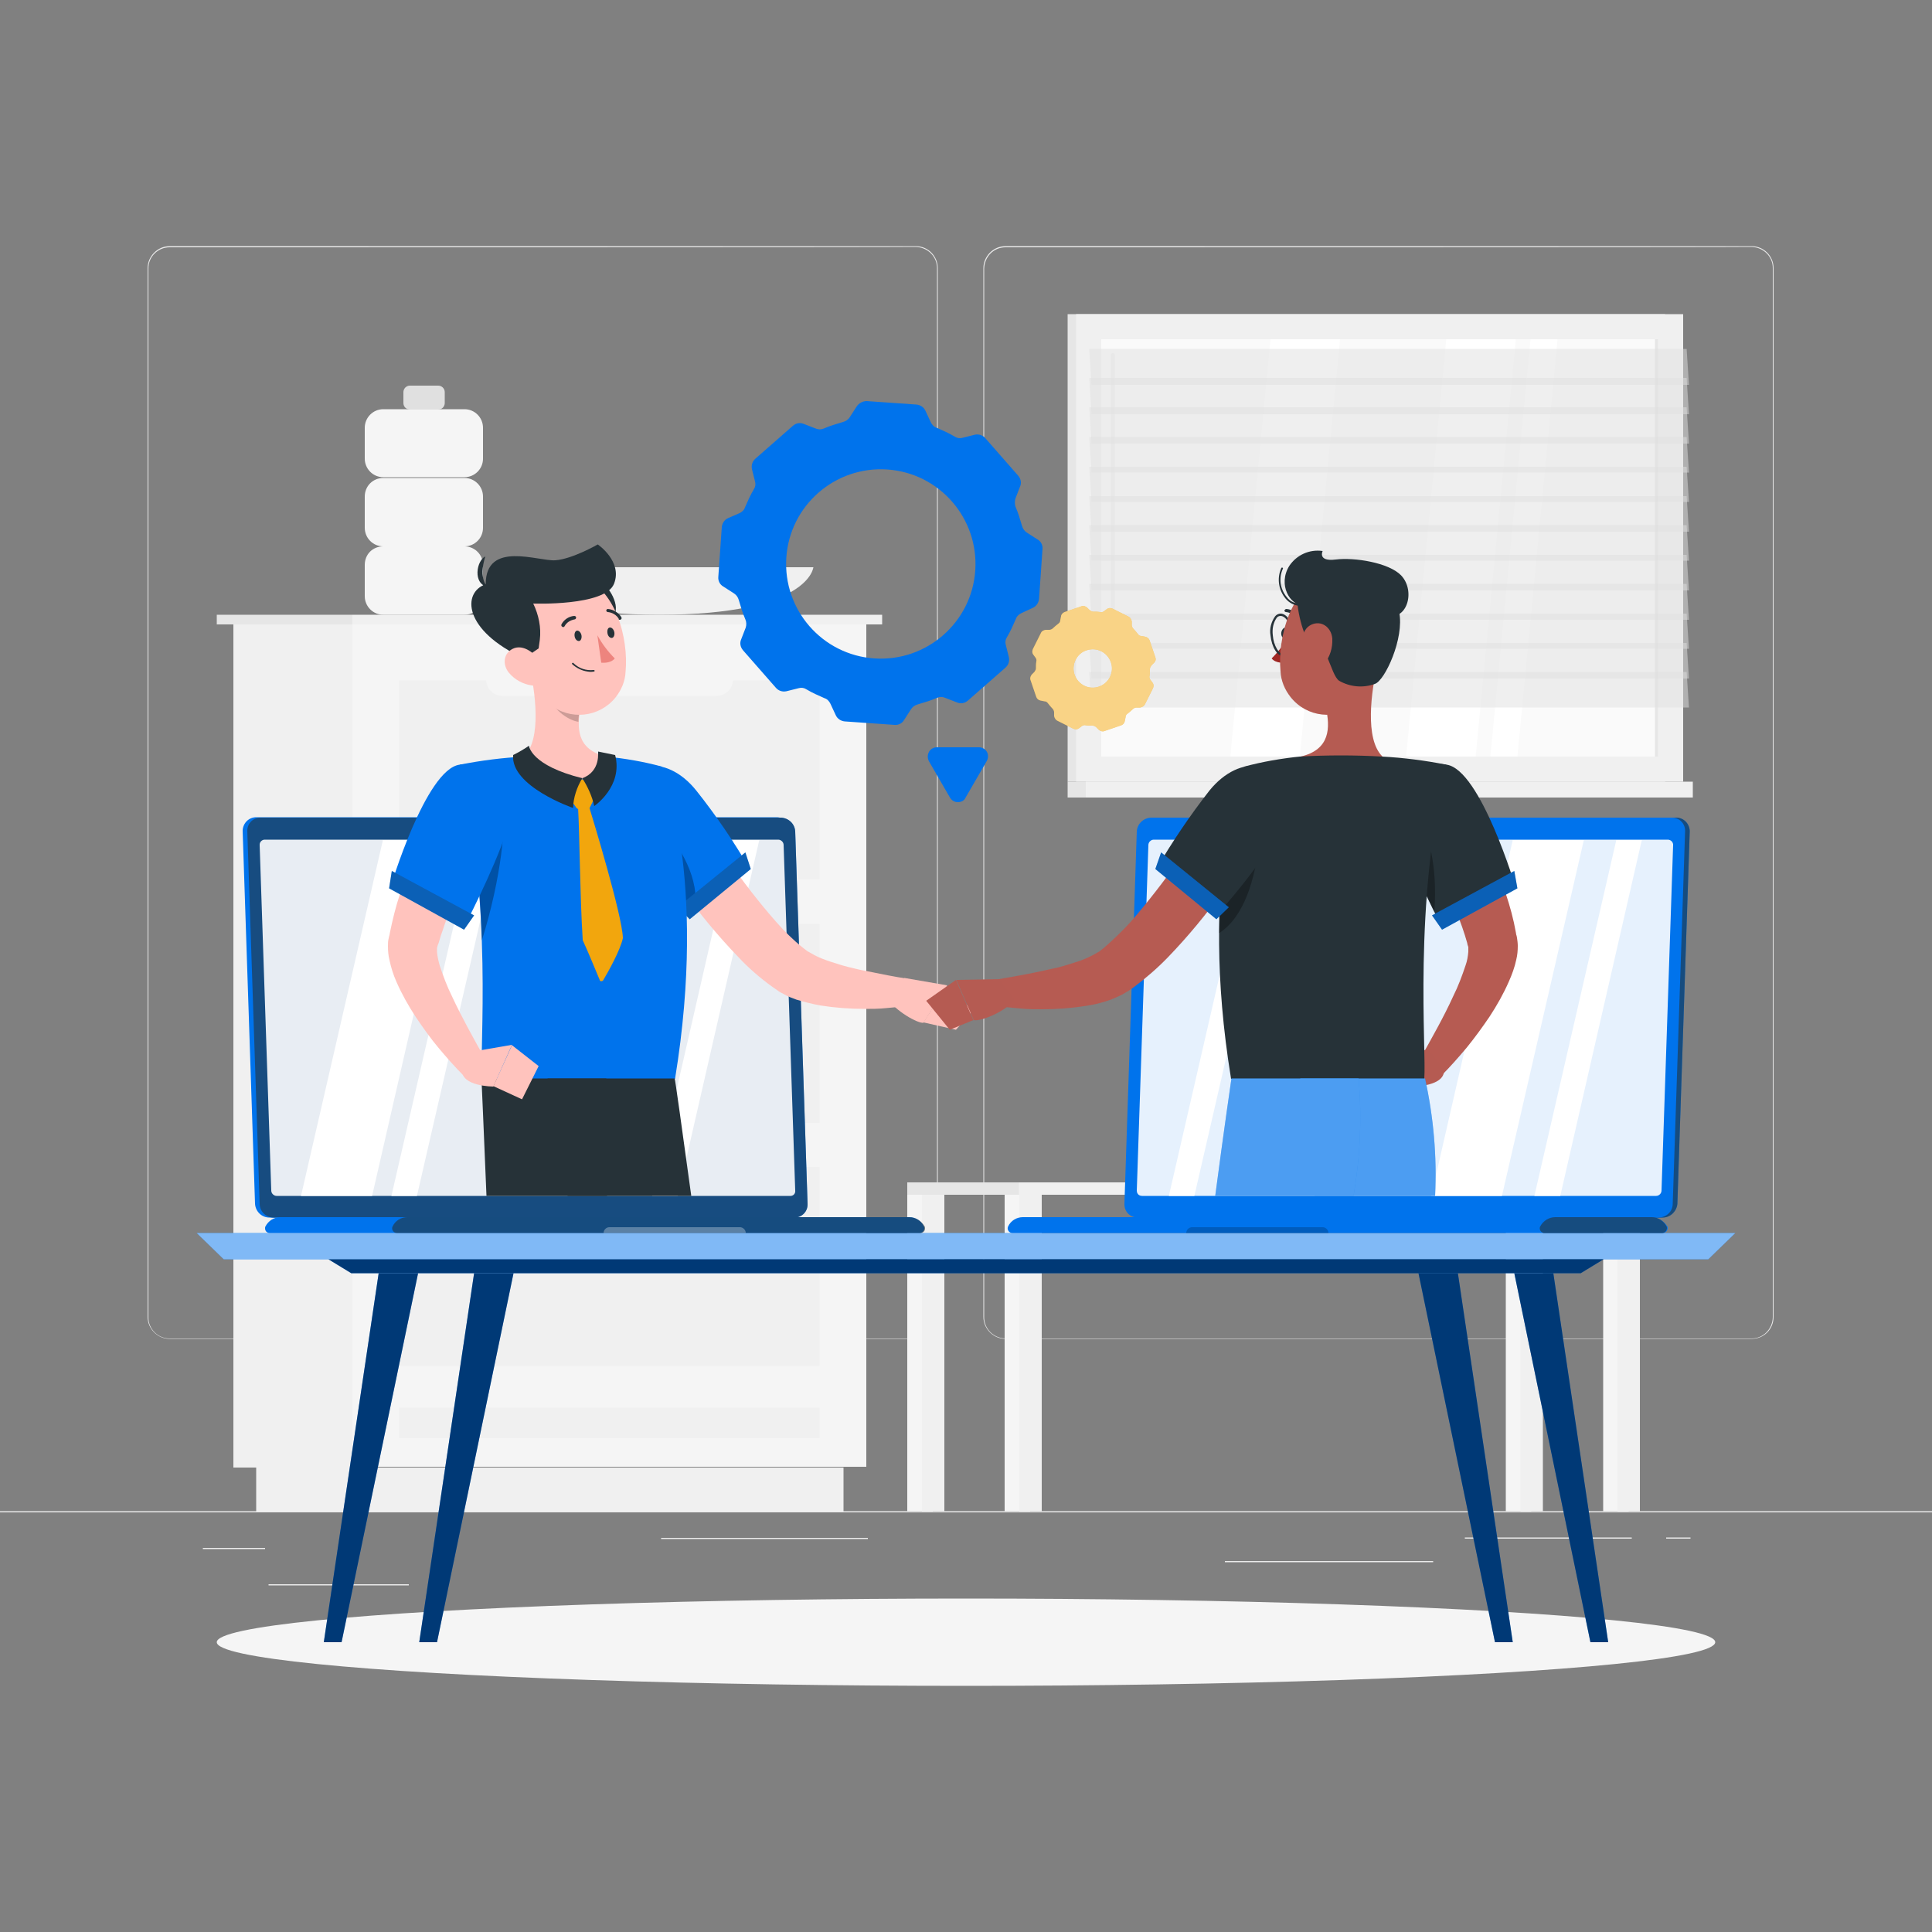 <?xml version="1.0" encoding="utf-8"?>
<!-- Generator: Adobe Illustrator 24.2.1, SVG Export Plug-In . SVG Version: 6.00 Build 0)  -->
<svg version="1.1" id="Layer_1" xmlns="http://www.w3.org/2000/svg" xmlns:xlink="http://www.w3.org/1999/xlink" x="0px" y="0px"
	 viewBox="0 0 500 500" style="enable-background:new 0 0 500 500;" xml:space="preserve">
<rect x="0" y="0" width="500" height="500" fill="#808080" stroke="none"/>
<style type="text/css">
	.st0{fill:#EBEBEB;}
	.st1{fill:#F5F5F5;}
	.st2{fill:#F0F0F0;}
	.st3{fill:#E6E6E6;}
	.st4{fill:#E0E0E0;}
	.st5{fill:#FAFAFA;}
	.st6{fill:#FFFFFF;}
	.st7{opacity:0.5;fill:#E0E0E0;enable-background:new    ;}
	.st8{fill:#0073EC;}
	.st9{opacity:0.5;fill:#FFFFFF;enable-background:new    ;}
	.st10{opacity:0.5;enable-background:new    ;}
	.st11{fill:#F2A60D;}
	.st12{opacity:0.6;}
	.st13{fill:#263238;}
	.st14{opacity:0.6;fill:#263238;enable-background:new    ;}
	.st15{opacity:0.3;fill:#FFFFFF;enable-background:new    ;}
	.st16{opacity:0.9;fill:#FFFFFF;enable-background:new    ;}
	.st17{opacity:0.4;fill:#FFFFFF;enable-background:new    ;}
	.st18{fill:#FFC3BD;}
	.st19{opacity:0.3;enable-background:new    ;}
	.st20{opacity:0.3;fill:#263238;enable-background:new    ;}
	.st21{opacity:0.2;enable-background:new    ;}
	.st22{fill:#ED847E;}
	.st23{opacity:0.4;enable-background:new    ;}
	.st24{fill:#B55B52;}
	.st25{fill:#B65B52;}
	.st26{fill:#A02724;}
</style>
<rect y="391.1" class="st0" width="500" height="0.3"/>
<rect x="52.5" y="400.6" class="st0" width="16.1" height="0.3"/>
<rect x="171.1" y="398" class="st0" width="53.5" height="0.3"/>
<rect x="69.5" y="410" class="st0" width="36.3" height="0.3"/>
<rect x="379.1" y="397.9" class="st0" width="43.2" height="0.3"/>
<rect x="431.2" y="397.9" class="st0" width="6.3" height="0.3"/>
<rect x="317" y="404" class="st0" width="53.9" height="0.3"/>
<path class="st0" d="M237,346.5H43.9c-3.1,0-5.7-2.6-5.7-5.7V69.4c0-3.1,2.6-5.7,5.7-5.7H237c3.2,0,5.7,2.6,5.7,5.7l0,0l0,0v271.4
	C242.7,344,240.2,346.5,237,346.5z M43.9,64c-3,0-5.5,2.4-5.5,5.5v271.4c0,3,2.4,5.5,5.5,5.5H237c3,0,5.4-2.4,5.5-5.5V69.4
	c0-3-2.4-5.4-5.5-5.5C237,64,43.9,64,43.9,64z"/>
<path class="st0" d="M453.3,346.5H260.2c-3.1,0-5.7-2.6-5.7-5.7V69.4c0-3.1,2.6-5.7,5.7-5.7h193.1c3.1,0,5.7,2.5,5.7,5.7v271.4
	C459,344,456.5,346.5,453.3,346.5L453.3,346.5z M260.2,64c-3,0-5.4,2.4-5.5,5.5v271.4c0,3,2.4,5.4,5.5,5.5h193.1
	c3,0,5.4-2.4,5.5-5.5V69.4c0-3-2.4-5.4-5.5-5.5C453.3,64,260.2,64,260.2,64z"/>
<rect x="389.7" y="307.5" class="st1" width="6.6" height="83.6"/>
<rect x="393.5" y="307.5" class="st2" width="5.8" height="83.6"/>
<rect x="234.8" y="307.5" class="st1" width="6.6" height="83.6"/>
<rect x="238.6" y="307.5" class="st2" width="5.8" height="83.6"/>
<rect x="414.9" y="307.5" class="st1" width="6.6" height="83.6"/>
<rect x="418.6" y="307.5" class="st2" width="5.8" height="83.6"/>
<rect x="260" y="307.5" class="st1" width="6.6" height="83.6"/>
<rect x="234.8" y="306" class="st2" width="189.6" height="3.2"/>
<rect x="234.8" y="306" class="st3" width="28.9" height="3.2"/>
<rect x="263.8" y="307.5" class="st2" width="5.8" height="83.6"/>
<rect x="311.7" y="245.1" class="st0" width="17.9" height="60.9"/>
<polygon class="st4" points="378.3,306 318.7,306 309.8,234.8 369.3,234.8 "/>
<polygon class="st2" points="381.8,306 320.3,306 311.3,234.8 372.8,234.8 "/>
<polygon class="st5" points="347.3,306 335.3,306 338.7,234.8 350.6,234.8 "/>
<polygon class="st5" points="360.9,306 349.2,306 352.6,234.8 364.3,234.8 "/>
<rect x="276.3" y="81.3" class="st3" width="154.6" height="121"/>
<rect x="278.5" y="81.3" class="st2" width="157.1" height="121"/>
<rect x="276.3" y="202.3" class="st3" width="154.6" height="4.1"/>
<rect x="281" y="202.3" class="st2" width="157.1" height="4.1"/>
<rect x="285" y="87.8" class="st5" width="144.1" height="108"/>
<polygon class="st6" points="363.9,195.8 374.3,87.8 392.3,87.8 381.9,195.8 "/>
<polygon class="st6" points="318.4,195.8 328.8,87.8 346.8,87.8 336.4,195.8 "/>
<path class="st2" d="M288,159.1c-0.3,0-0.5-0.2-0.5-0.5V91.9c0-0.3,0.2-0.5,0.5-0.5s0.5,0.2,0.5,0.5v66.7
	C288.5,158.9,288.3,159.1,288,159.1L288,159.1z"/>
<polygon class="st6" points="385.7,195.8 396.1,87.8 403.1,87.8 392.7,195.8 "/>
<rect x="428.3" y="87.8" class="st3" width="0.8" height="108"/>
<polygon class="st7" points="437.1,99.6 282.5,99.6 281.9,90.3 436.5,90.3 "/>
<polygon class="st7" points="437.1,114.8 282.5,114.8 281.9,105.4 436.5,105.4 "/>
<polygon class="st7" points="437.1,129.9 282.5,129.9 281.9,120.8 436.5,120.8 "/>
<polygon class="st7" points="437.1,145.1 282.5,145.1 281.9,135.9 436.5,135.9 "/>
<polygon class="st7" points="437.1,160.4 282.5,160.4 281.9,151.1 436.5,151.1 "/>
<polygon class="st7" points="437.1,175.6 282.5,175.6 281.9,166.4 436.5,166.4 "/>
<polygon class="st7" points="437.1,107.2 282.5,107.2 281.9,97.8 436.5,97.8 "/>
<polygon class="st7" points="437.1,122.3 282.5,122.3 281.9,113.1 436.5,113.1 "/>
<polygon class="st7" points="437.1,137.6 282.5,137.6 281.9,128.4 436.5,128.4 "/>
<polygon class="st7" points="437.1,152.8 282.5,152.8 281.9,143.6 436.5,143.6 "/>
<polygon class="st7" points="437.1,167.9 282.5,167.9 281.9,158.8 436.5,158.8 "/>
<polygon class="st7" points="437.1,183.1 282.5,183.1 281.9,173.9 436.5,173.9 "/>
<path class="st1" d="M99.2,123.7h21c2.7,0,4.8,2.2,4.8,4.8v8.1c0,2.7-2.2,4.8-4.8,4.8h-21c-2.7,0-4.8-2.2-4.8-4.8v-8.1
	C94.4,125.8,96.5,123.7,99.2,123.7z"/>
<path class="st1" d="M99.2,105.9h21c2.7,0,4.8,2.2,4.8,4.8v8c0,2.7-2.2,4.8-4.8,4.8h-21c-2.7,0-4.8-2.2-4.8-4.8v-8
	C94.4,108.1,96.5,105.9,99.2,105.9z"/>
<path class="st4" d="M106.1,99.8h7.3c0.9,0,1.7,0.7,1.7,1.7v2.8c0,0.9-0.7,1.7-1.7,1.7h-7.3c-0.9,0-1.7-0.7-1.7-1.7v-2.8
	C104.4,100.6,105.1,99.8,106.1,99.8z"/>
<path class="st1" d="M99.2,141.4h21c2.7,0,4.8,2.2,4.8,4.8v8.1c0,2.7-2.2,4.8-4.8,4.8h-21c-2.7,0-4.8-2.2-4.8-4.8v-8.1
	C94.4,143.4,96.5,141.4,99.2,141.4z"/>
<path class="st2" d="M210.5,146.8c0,0-1,12.3-39.9,12.3s-39.9-12.3-39.9-12.3H210.5z"/>
<rect x="60.4" y="161.6" class="st2" width="30.8" height="218.2"/>
<rect x="66.3" y="379.8" class="st2" width="152" height="11.4"/>
<rect x="91.2" y="161.4" class="st1" width="133" height="218.2"/>
<rect x="103.3" y="239.1" class="st2" width="108.8" height="51.5"/>
<rect x="103.3" y="302" class="st2" width="108.8" height="51.5"/>
<rect x="103.3" y="364.3" class="st2" width="108.8" height="7.9"/>
<path class="st1" d="M185.4,243.1h-55.3c-2.4,0-4.3-1.9-4.3-4.3l0,0c0-2.4,1.9-4.3,4.3-4.3h55.3c2.4,0,4.3,1.9,4.3,4.3l0,0
	C189.7,241.1,187.8,243.1,185.4,243.1z"/>
<rect x="103.3" y="176.1" class="st2" width="108.8" height="51.5"/>
<path class="st1" d="M185.4,180.1h-55.3c-2.4,0-4.3-1.9-4.3-4.3l0,0c0-2.4,1.9-4.3,4.3-4.3h55.3c2.4,0,4.3,1.9,4.3,4.3l0,0
	C189.7,178.3,187.8,180.1,185.4,180.1z"/>
<path class="st1" d="M185.4,306.1h-55.3c-2.4,0-4.3-1.9-4.3-4.3l0,0c0-2.4,1.9-4.3,4.3-4.3h55.3c2.4,0,4.3,1.9,4.3,4.3l0,0
	C189.7,304.1,187.8,306,185.4,306.1z"/>
<rect x="91.2" y="159.1" class="st2" width="137.1" height="2.5"/>
<rect x="56.1" y="159.1" class="st3" width="35.1" height="2.5"/>
<ellipse id="freepik--path--inject-66" class="st1" cx="250" cy="425" rx="193.9" ry="11.3"/>
<polygon class="st8" points="442.1,325.9 57.9,325.9 50.9,319.1 449.1,319.1 "/>
<polygon class="st9" points="442.1,325.9 57.9,325.9 50.9,319.1 449.1,319.1 "/>
<polygon class="st8" points="409.1,329.5 90.9,329.5 85,325.9 415,325.9 "/>
<polygon class="st10" points="409.1,329.5 90.9,329.5 85,325.9 415,325.9 "/>
<polygon class="st8" points="88.4,425 83.8,425 98,329.5 108.2,329.5 "/>
<polygon class="st10" points="88.4,425 83.8,425 98,329.5 108.2,329.5 "/>
<polygon class="st8" points="113.1,425 108.5,425 122.7,329.5 132.9,329.5 "/>
<polygon class="st10" points="113.1,425 108.5,425 122.7,329.5 132.9,329.5 "/>
<polygon class="st8" points="411.6,425 416.2,425 402,329.5 391.9,329.5 "/>
<polygon class="st10" points="411.6,425 416.2,425 402,329.5 391.9,329.5 "/>
<polygon class="st8" points="386.9,425 391.5,425 377.3,329.5 367.1,329.5 "/>
<polygon class="st10" points="386.9,425 391.5,425 377.3,329.5 367.1,329.5 "/>
<path class="st8" d="M224.3,103.8l12.9,0.9c1,0.1,1.9,0.7,2.3,1.6l1.4,3c0.3,0.6,0.8,1.2,1.5,1.4c1.6,0.7,3.2,1.4,4.7,2.3
	c0.6,0.4,1.3,0.5,2,0.3l3.2-0.8c1-0.2,2,0.1,2.7,0.9l8.5,9.7c0.7,0.8,0.9,1.9,0.5,2.8l-1.2,3.1c-0.2,0.7-0.2,1.4,0,2.1
	c0.7,1.6,1.2,3.3,1.7,5c0.2,0.7,0.6,1.3,1.2,1.7l2.8,1.8c0.9,0.5,1.4,1.5,1.3,2.5l-0.9,12.9c-0.1,1-0.7,1.9-1.6,2.3l-3,1.4
	c-0.6,0.3-1.2,0.8-1.4,1.5c-0.7,1.6-1.4,3.2-2.3,4.7c-0.4,0.6-0.5,1.3-0.3,2l0.8,3.2c0.2,1-0.1,2-0.9,2.7l-9.7,8.5
	c-0.8,0.7-1.8,0.9-2.8,0.5l-3.1-1.2c-0.7-0.3-1.4-0.3-2.1,0c-1.6,0.7-3.3,1.2-5,1.7c-0.7,0.2-1.3,0.6-1.7,1.2l-1.8,2.8
	c-0.5,0.9-1.5,1.4-2.5,1.3l-12.9-0.9c-1-0.1-1.9-0.7-2.3-1.6l-1.4-3c-0.3-0.6-0.8-1.2-1.5-1.4c-1.6-0.7-3.2-1.4-4.7-2.3
	c-0.6-0.4-1.3-0.5-2-0.3l-3.2,0.8c-1,0.2-2-0.1-2.7-0.9l-8.5-9.7c-0.7-0.8-0.9-1.9-0.5-2.8l1.2-3.1c0.2-0.7,0.2-1.4-0.1-2.1
	c-0.7-1.6-1.2-3.3-1.7-5c-0.2-0.7-0.6-1.3-1.2-1.7l-2.8-1.8c-0.9-0.5-1.4-1.5-1.3-2.5l0.9-12.9c0.1-1,0.7-1.9,1.6-2.3l3-1.3
	c0.6-0.3,1.2-0.8,1.4-1.5c0.7-1.6,1.4-3.2,2.3-4.7c0.4-0.6,0.5-1.3,0.3-2l-0.8-3.2c-0.2-1,0.1-2,0.9-2.7l9.7-8.5
	c0.8-0.7,1.8-0.9,2.8-0.5l3.1,1.2c0.7,0.3,1.4,0.3,2.1,0c1.6-0.7,3.3-1.2,5-1.7c0.7-0.2,1.3-0.6,1.7-1.2l1.8-2.8
	C222.3,104.3,223.3,103.8,224.3,103.8z M203.5,144.3c-0.9,13.5,9.3,25.2,22.8,26.1c13.5,0.9,25.2-9.3,26.1-22.8
	c0.9-13.5-9.3-25.2-22.8-26.1l0,0l0,0C216.1,120.6,204.4,130.8,203.5,144.3z"/>
<path class="st11" d="M275.5,158.4l4.4-1.5c0.5-0.2,1,0,1.4,0.3l0.7,0.7c0.3,0.2,0.6,0.4,0.9,0.4c0.6,0,1.2,0,1.8,0.1
	c0.4,0.1,0.7,0,1-0.2l0.8-0.6c0.4-0.3,0.9-0.3,1.4-0.1l4.2,2.1c0.4,0.2,0.7,0.7,0.8,1.2v1c0,0.3,0.2,0.7,0.4,0.9
	c0.4,0.4,0.8,0.9,1.2,1.4c0.2,0.3,0.5,0.5,0.9,0.5l1,0.2c0.5,0.1,0.9,0.4,1.1,0.9l1.5,4.4c0.2,0.5,0.1,1-0.3,1.4l-0.7,0.7
	c-0.2,0.3-0.4,0.6-0.4,0.9c0,0.6,0,1.2-0.1,1.8c-0.1,0.4,0,0.7,0.2,1l0.6,0.8c0.3,0.4,0.3,0.9,0.1,1.4l-2.1,4.2
	c-0.2,0.4-0.7,0.7-1.2,0.8h-1c-0.3,0-0.7,0.2-0.9,0.4c-0.4,0.4-0.9,0.8-1.4,1.2c-0.3,0.2-0.5,0.5-0.5,0.9l-0.2,1
	c-0.1,0.5-0.4,0.9-0.9,1.1l-4.4,1.5c-0.5,0.2-1,0-1.4-0.3l-0.7-0.7c-0.2-0.2-0.6-0.4-0.9-0.4c-0.6,0-1.2,0-1.8-0.1
	c-0.4-0.1-0.7,0-1,0.2l-0.8,0.6c-0.4,0.3-0.9,0.3-1.4,0.1l-4.2-2.1c-0.4-0.2-0.7-0.7-0.8-1.2v-1c0-0.3-0.2-0.7-0.4-0.9
	c-0.4-0.4-0.8-0.9-1.2-1.4c-0.2-0.3-0.5-0.5-0.9-0.5l-1-0.2c-0.5-0.1-0.9-0.4-1.1-0.9l-1.5-4.4c-0.2-0.5,0-1,0.3-1.4l0.7-0.7
	c0.2-0.3,0.4-0.6,0.4-0.9c0-0.6,0-1.2,0.1-1.8c0.1-0.4,0-0.7-0.2-1l-0.6-0.8c-0.3-0.4-0.3-0.9-0.1-1.4l2.1-4.2
	c0.2-0.5,0.7-0.7,1.2-0.8h1c0.3,0,0.7-0.2,0.9-0.4c0.4-0.4,0.9-0.8,1.4-1.2c0.3-0.2,0.5-0.5,0.5-0.9l0.2-1
	C274.6,159.1,275,158.6,275.5,158.4z M278.1,174.6c0.9,2.6,3.7,4,6.3,3.1c2.6-0.9,4-3.7,3.1-6.3s-3.7-4-6.3-3.1
	C278.6,169.1,277.2,172.1,278.1,174.6L278.1,174.6z"/>
<path class="st9" d="M275.5,158.4l4.4-1.5c0.5-0.2,1,0,1.4,0.3l0.7,0.7c0.3,0.2,0.6,0.4,0.9,0.4c0.6,0,1.2,0,1.8,0.1
	c0.4,0.1,0.7,0,1-0.2l0.8-0.6c0.4-0.3,0.9-0.3,1.4-0.1l4.2,2.1c0.4,0.2,0.7,0.7,0.8,1.2v1c0,0.3,0.2,0.7,0.4,0.9
	c0.4,0.4,0.8,0.9,1.2,1.4c0.2,0.3,0.5,0.5,0.9,0.5l1,0.2c0.5,0.1,0.9,0.4,1.1,0.9l1.5,4.4c0.2,0.5,0.1,1-0.3,1.4l-0.7,0.7
	c-0.2,0.3-0.4,0.6-0.4,0.9c0,0.6,0,1.2-0.1,1.8c-0.1,0.4,0,0.7,0.2,1l0.6,0.8c0.3,0.4,0.3,0.9,0.1,1.4l-2.1,4.2
	c-0.2,0.4-0.7,0.7-1.2,0.8h-1c-0.3,0-0.7,0.2-0.9,0.4c-0.4,0.4-0.9,0.8-1.4,1.2c-0.3,0.2-0.5,0.5-0.5,0.9l-0.2,1
	c-0.1,0.5-0.4,0.9-0.9,1.1l-4.4,1.5c-0.5,0.2-1,0-1.4-0.3l-0.7-0.7c-0.2-0.2-0.6-0.4-0.9-0.4c-0.6,0-1.2,0-1.8-0.1
	c-0.4-0.1-0.7,0-1,0.2l-0.8,0.6c-0.4,0.3-0.9,0.3-1.4,0.1l-4.2-2.1c-0.4-0.2-0.7-0.7-0.8-1.2v-1c0-0.3-0.2-0.7-0.4-0.9
	c-0.4-0.4-0.8-0.9-1.2-1.4c-0.2-0.3-0.5-0.5-0.9-0.5l-1-0.2c-0.5-0.1-0.9-0.4-1.1-0.9l-1.5-4.4c-0.2-0.5,0-1,0.3-1.4l0.7-0.7
	c0.2-0.3,0.4-0.6,0.4-0.9c0-0.6,0-1.2,0.1-1.8c0.1-0.4,0-0.7-0.2-1l-0.6-0.8c-0.3-0.4-0.3-0.9-0.1-1.4l2.1-4.2
	c0.2-0.5,0.7-0.7,1.2-0.8h1c0.3,0,0.7-0.2,0.9-0.4c0.4-0.4,0.9-0.8,1.4-1.2c0.3-0.2,0.5-0.5,0.5-0.9l0.2-1
	C274.6,159.1,275,158.6,275.5,158.4z M278.1,174.6c0.9,2.6,3.7,4,6.3,3.1c2.6-0.9,4-3.7,3.1-6.3s-3.7-4-6.3-3.1
	C278.6,169.1,277.2,172.1,278.1,174.6L278.1,174.6z"/>
<path class="st8" d="M249.9,206.4l5.5-9.5c0.6-1.1,0.3-2.6-0.9-3.2c-0.3-0.2-0.7-0.3-1.1-0.3h-11c-1.3,0-2.3,1.1-2.3,2.4l0,0
	c0,0.4,0.1,0.8,0.3,1.2l5.5,9.5c0.7,1.1,2.1,1.4,3.2,0.8C249.4,207.1,249.7,206.9,249.9,206.4z"/>
<path class="st8" d="M69.7,315.1h134.8c1.9,0,3.5-1.5,3.5-3.4c0,0,0,0,0-0.1v-0.1l-3.2-96.4c-0.1-2-1.7-3.5-3.7-3.6H66.3
	c-1.9,0-3.4,1.5-3.5,3.4l0,0v0.2l3.2,96.4C66.1,313.5,67.7,315.1,69.7,315.1z"/>
<path class="st8" d="M70.8,315.1h134.8c1.9,0,3.4-1.5,3.4-3.4l0,0v-0.1l-3.2-96.4c-0.1-2-1.7-3.5-3.7-3.6H67.4
	c-1.9,0-3.4,1.5-3.4,3.4l0,0v0.1l3.2,96.4C67.2,313.5,68.8,315.1,70.8,315.1z"/>
<g class="st12">
	<path class="st13" d="M70.8,315.1h134.8c1.9,0,3.4-1.5,3.4-3.4l0,0v-0.1l-3.2-96.4c-0.1-2-1.7-3.5-3.7-3.6H67.4
		c-1.9,0-3.4,1.5-3.4,3.4l0,0v0.1l3.2,96.4C67.2,313.5,68.8,315.1,70.8,315.1z"/>
</g>
<path class="st8" d="M72.5,315h162.8c1.6,0,3.1,0.9,3.8,2.4c0.3,0.6,0,1.3-0.6,1.6c-0.2,0.1-0.4,0.1-0.5,0.1H69.8
	c-0.7,0-1.2-0.5-1.2-1.2l0,0c0-0.2,0-0.4,0.1-0.5C69.4,316,70.9,315,72.5,315z"/>
<path class="st14" d="M235.3,315H105.4c-1.6,0-3.1,0.9-3.8,2.4c-0.3,0.6,0,1.3,0.6,1.6c0.2,0.1,0.4,0.1,0.6,0.1h135.4
	c0.7,0,1.2-0.5,1.2-1.2l0,0c0-0.2,0-0.4-0.1-0.5C238.5,316,237,315,235.3,315z"/>
<path class="st15" d="M157.7,317.6h33.8c0.8,0,1.5,0.7,1.5,1.5h-36.8C156.2,318.4,156.8,317.6,157.7,317.6z"/>
<path class="st16" d="M205.8,308.1l-3-89.4c0-0.8-0.7-1.4-1.4-1.4H68.5c-0.7,0-1.3,0.6-1.3,1.3l0,0v0.1l3,89.4
	c0,0.8,0.7,1.4,1.4,1.4h133C205.3,309.5,205.9,308.9,205.8,308.1L205.8,308.1L205.8,308.1z"/>
<polygon class="st6" points="96.3,309.5 77.9,309.5 99.1,217.4 117.4,217.4 "/>
<polygon class="st6" points="107.9,309.5 101.3,309.5 122.5,217.4 129.1,217.4 "/>
<polygon class="st6" points="175.4,309.5 168.8,309.5 189.9,217.4 196.5,217.4 "/>
<path class="st17" d="M133.8,214.6c0.1,0.6,0.5,1,1.1,1s1-0.4,1-1s-0.5-1-1.1-1C134.3,213.6,133.8,214.1,133.8,214.6z"/>
<path class="st18" d="M176.7,204.9c1.8,2.8,3.7,5.9,5.6,8.8s3.9,5.8,5.9,8.6c3.9,5.6,8.1,11.1,12.6,16.2c2.1,2.4,4.4,4.7,6.9,6.7
	l0.9,0.7c0.2,0.2,0.4,0.3,0.6,0.4c0.5,0.3,1.1,0.6,1.6,0.9c1.3,0.7,2.7,1.2,4.2,1.7s3.1,1,4.7,1.4c1.6,0.4,3.3,0.8,5,1.1
	c3.4,0.7,6.9,1.4,10.2,1.9v7c-1.9,0.3-3.7,0.4-5.6,0.6s-3.7,0.2-5.6,0.2c-3.8,0-7.7-0.3-11.5-0.9c-2.1-0.4-4.1-0.9-6.1-1.5
	c-1.1-0.4-2.2-0.8-3.2-1.4c-0.6-0.3-1.2-0.6-1.7-1l-1.3-0.9c-3.2-2.3-6.2-4.9-8.9-7.8c-5.2-5.4-9.9-11.1-14.3-17.2
	c-2.2-3-4.3-6-6.3-9c-2-3.1-4-6.1-5.9-9.4L176.7,204.9z"/>
<path class="st8" d="M159.9,206.8c-1,8.8,19.9,29.8,19.9,29.8l14.2-11.8c-4.1-7-8.7-13.8-13.8-20.2
	C172.2,194.6,161,196.9,159.9,206.8z"/>
<path class="st19" d="M171.4,212.9c-5.6-6-8.3-7.6-11.5-5.2c0.4,9.3,20,28.7,20,28.7C181.1,226.6,176.1,220.1,171.4,212.9z"/>
<polygon class="st8" points="192.9,220.6 194.3,224.9 178.5,237.9 175.4,234.8 "/>
<polygon class="st20" points="192.9,220.6 194.3,224.9 178.5,237.9 175.4,234.8 "/>
<path class="st18" d="M234.1,253.1l11,1.9l-6.1,9.7c-1.4,0.2-7.2-2.9-9.7-6.7L234.1,253.1z"/>
<polygon class="st18" points="251.8,261.6 247.4,266.5 239,264.6 245,255.1 "/>
<path class="st8" d="M171.3,198.4c0,0,12,28.2,3.4,80.8h-50c-0.6-7.7,2.9-45.1-5.7-81.3c5.5-1.1,11.1-1.8,16.7-2.1
	c7.1-0.4,14.2-0.4,21.3,0C161.7,196.3,166.6,197.1,171.3,198.4z"/>
<path class="st19" d="M130.1,206.8c1,6-0.3,20.2-5.4,36.6c-0.4-14.1-2-28.2-4.9-42v-0.1C123,201.1,129.1,201.3,130.1,206.8z"/>
<path class="st18" d="M136.9,171.9c1.6,6.8,3.4,19.4-1.3,23.9c0,0,2,5.7,14.7,5.7c14,0,6.6-5.7,6.6-5.7c-7.7-1.8-7.7-7.5-6.6-12.8
	L136.9,171.9z"/>
<path class="st11" d="M151.1,201.9l3,3.2c0.2,0.2,0.2,0.5,0.1,0.7l-1.5,3.1c-0.1,0.2-0.3,0.4-0.6,0.4l-2.3,0.1
	c-0.2,0-0.4-0.1-0.6-0.3l-2.1-3c-0.2-0.2-0.2-0.5,0-0.8l2.9-3.4C150.4,201.6,150.8,201.6,151.1,201.9L151.1,201.9z"/>
<path class="st13" d="M150.7,201.4c-1.4,2.3-2.3,5-2.4,7.7c0,0-16.2-5.6-15.5-13.7c1.4-0.7,2.8-1.5,4.1-2.4
	C136.9,193.1,137.4,198.1,150.7,201.4z"/>
<path class="st13" d="M150.7,201.4c1.4,2.2,2.5,4.6,3.1,7.2c0,0,7.5-5.1,5.4-13.2l-4.4-0.9C154.7,194.4,155.6,199.6,150.7,201.4z"/>
<path class="st11" d="M152.5,208.9c1,3.3,8.5,27.9,8.7,33.8v0.1c-0.7,3.2-3.8,8.7-5.1,10.9c-0.1,0.2-0.5,0.3-0.7,0.2
	c-0.1-0.1-0.2-0.1-0.2-0.3c-0.9-2.1-3-7.3-4.4-10.3c0-0.1,0-0.1,0-0.2c-0.7-10.8-0.8-27.5-1.2-34.1c0-0.3,0.2-0.5,0.5-0.6l0,0h2
	C152.3,208.6,152.4,208.8,152.5,208.9z"/>
<path class="st21" d="M142.3,176.4l7.9,6.6c-0.3,1.2-0.5,2.5-0.5,3.8c-2.9-0.4-7-3.6-7.4-6.7C142.1,178.9,142.1,177.6,142.3,176.4z"
	/>
<path class="st13" d="M156.4,151.4c1.9,1.4,5.1,7.4,1,8.9S151.8,148.1,156.4,151.4z"/>
<path class="st18" d="M134.4,163.6c1.9,9.1,2.5,14.5,7.9,18.7c5.2,4.2,12.8,3.4,17-1.8c1.5-1.9,2.5-4.2,2.6-6.7
	c0.8-8.4-2.5-21.9-12-24.6c-6.5-2-13.3,1.7-15.3,8.1C134,159.4,133.9,161.6,134.4,163.6L134.4,163.6z"/>
<path class="st13" d="M135.6,170.4l3.8-2.6l0.3-2.2c0.4-3.2-0.3-6.5-1.7-9.4l0,0c0,0,18.6,0.7,20.9-5.1c2.3-5.8-4.2-10.2-4.2-10.2
	s-6.6,3.8-11,4.1s-18-5.2-18,6.2C119.6,153.3,119.8,163.1,135.6,170.4"/>
<path class="st13" d="M126.2,151.9c0,0-2.5-1.9-0.6-7.9C123.3,145.1,122.3,151.1,126.2,151.9z"/>
<path class="st18" d="M131.7,174.1c1.5,1.8,3.7,3,6,3.3c3.1,0.3,4-2.5,2.7-5.2c-1.2-2.4-4.3-5.4-7.2-4.5
	C130.3,168.7,129.9,171.9,131.7,174.1z"/>
<path class="st13" d="M178.9,309.5h-32c-2.9-17.3-5.2-30.4-5.2-30.4h32.9C174.7,279.1,176.5,292,178.9,309.5z"/>
<path class="st13" d="M125.9,309.5c-0.7-17.3-1.3-30.4-1.3-30.4h32.3c0,0,0.2,13.2,0.2,30.4H125.9z"/>
<path class="st13" d="M148.7,164.6c0.1,0.8,0.6,1.3,1.1,1.3s0.8-0.7,0.7-1.4s-0.6-1.3-1.1-1.3S148.6,163.9,148.7,164.6z"/>
<path class="st13" d="M157.2,163.8c0.1,0.8,0.6,1.3,1.1,1.3s0.8-0.7,0.7-1.4s-0.6-1.3-1.1-1.3S157.1,162.9,157.2,163.8z"/>
<path class="st22" d="M154.6,164.4c1.2,2.2,2.7,4.2,4.5,6c-1.1,1.4-3.5,1.1-3.5,1.1L154.6,164.4z"/>
<path class="st13" d="M152.1,173.8c0.5,0.1,1,0.1,1.6,0c0.1,0,0.2-0.1,0.2-0.2l0,0l0,0c0-0.1-0.1-0.2-0.3-0.2
	c-1.9,0.2-3.8-0.4-5.2-1.8c-0.1-0.1-0.2-0.1-0.3,0s-0.1,0.2,0,0.3C149.2,172.9,150.6,173.6,152.1,173.8z"/>
<path class="st13" d="M145.7,162.3c0.2,0,0.3-0.1,0.4-0.2c0.5-1,1.5-1.6,2.6-1.8c0.2,0,0.4-0.2,0.4-0.5c0-0.2-0.2-0.4-0.5-0.4l0,0
	l0,0c-1.4,0.1-2.7,1-3.3,2.2c-0.1,0.2,0,0.5,0.2,0.6l0,0C145.5,162.1,145.6,162.3,145.7,162.3z"/>
<path class="st13" d="M160.4,160.4c0.1,0,0.2,0,0.3-0.1c0.2-0.1,0.2-0.4,0.1-0.6c-0.8-1.2-2.1-2-3.5-2.1c-0.2,0-0.4,0.2-0.4,0.4
	s0.2,0.4,0.4,0.4c1.1,0.1,2.2,0.7,2.8,1.7C160.1,160.4,160.2,160.4,160.4,160.4z"/>
<path class="st18" d="M128.5,211.9l-2.2,3.8c-0.8,1.3-1.5,2.7-2.2,4c-1.4,2.7-2.8,5.4-4.1,8.1c-1.3,2.7-2.5,5.4-3.7,8.2
	c-0.5,1.4-1.1,2.7-1.5,4.1l-0.7,2l-0.6,2l-0.2,0.5l-0.1,0.3v0.1c0,0.1,0,0.2-0.1,0.2c0,0.4,0,0.8,0,1.2c0.1,1.2,0.4,2.4,0.7,3.5
	c0.9,2.7,1.9,5.4,3.2,8c2.5,5.4,5.6,10.9,8.6,16.3l-5.5,4.3c-2.4-2.4-4.5-4.8-6.6-7.3s-4-5.2-5.9-8c-1.9-2.9-3.6-5.9-5-9.1
	c-0.8-1.8-1.4-3.7-1.8-5.6c-0.3-1.2-0.4-2.4-0.4-3.6c0-0.7,0-1.4,0.2-2.1l0.1-0.5l0.1-0.3l0.1-0.6c0.7-3.4,1.5-6.7,2.6-10
	c1.1-3.2,2.3-6.3,3.6-9.4s2.8-6,4.3-8.9c0.8-1.4,1.6-2.9,2.4-4.3s1.7-2.8,2.6-4.3L128.5,211.9z"/>
<path class="st8" d="M118.9,197.9c-8.8,1.3-17.9,31.9-17.9,31.9l18.9,10.5c0,0,7.7-14.6,11.3-25.4
	C135.2,203.6,128.4,196.4,118.9,197.9z"/>
<polygon class="st8" points="101.4,225.4 100.7,229.9 120.1,240.6 122.7,236.9 "/>
<polygon class="st20" points="101.4,225.4 100.7,229.9 120.1,240.6 122.7,236.9 "/>
<path class="st18" d="M123.2,272l9.3-1.6l-4.8,10.8c0,0-8.5,0-8.1-4.4L123.2,272z"/>
<polygon class="st18" points="139.4,275.9 135.1,284.5 127.7,281.1 132.5,270.5 "/>
<path class="st8" d="M430.3,315.1H295.5c-1.9,0-3.4-1.5-3.4-3.4l0,0v-0.1l3.2-96.4c0.1-2,1.7-3.5,3.7-3.6h134.8
	c1.9,0,3.4,1.5,3.5,3.4l0,0v0.2l-3.2,96.4C433.9,313.5,432.3,315.1,430.3,315.1z"/>
<path class="st14" d="M430.3,315.1H295.5c-1.9,0-3.4-1.5-3.4-3.4l0,0v-0.1l3.2-96.4c0.1-2,1.7-3.5,3.7-3.6h134.8
	c1.9,0,3.4,1.5,3.5,3.4l0,0v0.2l-3.2,96.4C433.9,313.5,432.3,315.1,430.3,315.1z"/>
<path class="st8" d="M429.2,315.1H294.4c-1.9,0-3.4-1.5-3.4-3.4v-0.1l3.2-96.4c0.1-2,1.7-3.5,3.7-3.6h134.8c1.9,0,3.4,1.5,3.4,3.4
	l0,0v0.1l-3.2,96.4C432.9,313.6,431.2,315.1,429.2,315.1z"/>
<path class="st8" d="M427.5,315H264.7c-1.6,0-3.1,0.9-3.8,2.4c-0.3,0.6,0,1.3,0.6,1.6c0.2,0.1,0.4,0.1,0.5,0.1h168.3
	c0.7,0,1.2-0.5,1.3-1.2l0,0c0-0.2,0-0.4-0.1-0.5C430.6,316,429.1,315,427.5,315z"/>
<path class="st14" d="M427.5,315h-25c-1.6,0-3.1,0.9-3.9,2.4c-0.3,0.6,0,1.3,0.6,1.6c0.2,0.1,0.4,0.1,0.5,0.1h30.4
	c0.7,0,1.2-0.5,1.3-1.2l0,0c0-0.2,0-0.4-0.1-0.5C430.6,316,429.1,315,427.5,315z"/>
<path class="st21" d="M342.3,317.6h-33.8c-0.8,0-1.5,0.7-1.5,1.5h36.8C343.8,318.4,343.2,317.6,342.3,317.6L342.3,317.6z"/>
<path class="st16" d="M294.2,308.1l3-89.4c0-0.8,0.7-1.4,1.4-1.4h133c0.7,0,1.3,0.5,1.4,1.2c0,0,0,0,0,0.1v0.1l-3,89.4
	c0,0.8-0.7,1.4-1.4,1.4h-133C294.8,309.5,294.2,309,294.2,308.1C294.2,308.3,294.2,308.3,294.2,308.1L294.2,308.1z"/>
<polygon class="st6" points="388.7,309.5 370.4,309.5 391.5,217.4 409.9,217.4 "/>
<polygon class="st6" points="309.1,309.5 302.5,309.5 323.7,217.4 330.3,217.4 "/>
<polygon class="st6" points="403.8,309.5 397.1,309.5 418.3,217.4 424.9,217.4 "/>
<path class="st23" d="M366.2,214.6c-0.1,0.6-0.5,1-1.1,1s-1-0.4-1-1s0.5-1,1.1-1C365.7,213.6,366.2,214.1,366.2,214.6z"/>
<path class="st24" d="M356.5,171.9c-1.6,6.8-3.4,19.4,1.3,23.9c0,0-2,5.7-14.7,5.7c-14,0-6.5-5.7-6.5-5.7c7.7-1.8,7.7-7.5,6.5-12.8
	L356.5,171.9z"/>
<path class="st25" d="M376.8,204.4c1,1.5,1.8,2.9,2.6,4.3s1.6,2.9,2.4,4.3c1.5,2.9,3,5.9,4.3,8.9s2.6,6.2,3.6,9.4
	c1.1,3.3,2,6.6,2.6,10l0.1,0.6l0.1,0.3l0.1,0.5c0.1,0.7,0.2,1.4,0.2,2.1c0,1.2-0.1,2.4-0.4,3.6c-0.4,1.9-1.1,3.8-1.9,5.6
	c-1.4,3.2-3.1,6.2-5,9.1c-1.9,2.8-3.8,5.4-5.9,8c-2.1,2.5-4.3,5-6.6,7.3l-5.5-4.3c3-5.4,6.1-10.8,8.6-16.3c1.3-2.6,2.3-5.3,3.2-8
	c0.4-1.1,0.6-2.3,0.7-3.5c0-0.4,0-0.8,0-1.2c0-0.1,0-0.2-0.1-0.2v-0.1l-0.1-0.3l-0.1-0.5l-0.6-2l-0.7-2.1c-0.5-1.4-1-2.7-1.5-4.1
	c-1.1-2.7-2.4-5.5-3.6-8.2s-2.7-5.4-4.1-8.1c-0.7-1.3-1.4-2.7-2.2-4l-2.2-3.8L376.8,204.4z"/>
<path class="st13" d="M374.4,197.9c8.8,1.3,17.9,31.9,17.9,31.9l-18.9,10.5c0,0-7.7-14.5-11.3-25.4
	C358.2,203.6,365,196.4,374.4,197.9z"/>
<path class="st19" d="M368.7,214.6l-1.4,13.1c1.4,3.1,2.8,6,3.9,8.3C371.6,230.8,371.6,222.3,368.7,214.6z"/>
<polygon class="st8" points="391.9,225.4 392.7,229.9 373.2,240.6 370.6,236.9 "/>
<polygon class="st20" points="391.9,225.4 392.7,229.9 373.2,240.6 370.6,236.9 "/>
<path class="st24" d="M370.1,272l-9.3-1.6l4.8,10.8c0,0,8.5,0,8.1-4.4L370.1,272z"/>
<polygon class="st24" points="353.9,275.9 358.3,284.5 365.6,281.1 360.8,270.5 "/>
<path class="st13" d="M322,198.4c0,0-12,28.2-3.4,80.8h50c0.6-7.7-2.9-45.1,5.7-81.3c-5.5-1.1-11.1-1.8-16.6-2.1
	c-7.1-0.4-14.2-0.4-21.3,0C331.6,196.3,326.8,197.1,322,198.4z"/>
<path class="st19" d="M316.6,222.4c-0.7,6.3-1.1,12.7-1.1,19.1c6.8-4.4,9.2-14.6,10.2-21.9L316.6,222.4z"/>
<path class="st25" d="M328.8,212.1c-1.9,3.3-3.8,6.3-5.9,9.4s-4.1,6.1-6.3,9c-4.4,6.1-9.1,11.8-14.3,17.2c-2.7,2.8-5.7,5.4-8.9,7.8
	l-1.3,0.9c-0.6,0.3-1.1,0.7-1.7,1c-1,0.5-2.1,1-3.2,1.4c-2,0.7-4,1.2-6,1.5c-3.8,0.6-7.6,0.9-11.5,0.9c-1.9,0-3.7,0-5.6-0.2
	s-3.7-0.3-5.6-0.6v-7c3.4-0.6,6.9-1.2,10.2-1.9c1.7-0.4,3.3-0.7,5-1.1c1.6-0.4,3.2-0.9,4.7-1.4c1.4-0.4,2.8-1,4.2-1.7
	c0.6-0.3,1.1-0.6,1.6-0.9c0.3-0.1,0.4-0.3,0.6-0.4l0.9-0.7c2.4-2.1,4.7-4.3,6.9-6.7c4.5-5.2,8.7-10.6,12.6-16.2
	c2-2.8,3.9-5.7,5.9-8.6s3.8-5.9,5.6-8.8L328.8,212.1z"/>
<path class="st13" d="M333.4,206.8c1,8.8-18.6,30.1-18.6,30.1l-15.5-12.1c4.1-7,8.7-13.8,13.7-20.2
	C321.1,194.6,332.3,196.9,333.4,206.8z"/>
<polygon class="st8" points="300.5,220.6 299,224.9 314.8,237.9 318,234.8 "/>
<polygon class="st20" points="300.5,220.6 299,224.9 314.8,237.9 318,234.8 "/>
<path class="st24" d="M258.6,253.4l-11.1,0.2L252,264c1.4,0.4,7.5-1.7,10.6-5.2L258.6,253.4z"/>
<polygon class="st24" points="239.7,259 245.8,266.5 251.9,264 247.4,253.6 "/>
<path class="st13" d="M333.4,163.8c-0.1,0.8-0.6,1.3-1.1,1.3s-0.8-0.7-0.7-1.4c0.1-0.7,0.6-1.3,1.1-1.3S333.5,162.9,333.4,163.8z"/>
<path class="st26" d="M333.6,164.4c-1.2,2.2-2.7,4.2-4.5,6c1.1,1.4,3.5,1.1,3.5,1.1L333.6,164.4z"/>
<path class="st13" d="M332.3,169.9c-1.7,0-3.2-2.4-3.5-5.5c-0.3-1.7,0.2-3.5,1.2-4.9c0.3-0.4,0.9-0.7,1.4-0.7l0,0
	c1.7,0,3.2,2.4,3.5,5.5l0,0c0.3,1.7-0.1,3.5-1.1,4.9C333.4,169.6,332.9,169.9,332.3,169.9L332.3,169.9z M331.4,159.4L331.4,159.4
	c-0.4,0-0.8,0.2-1,0.5c-0.9,1.3-1.2,2.9-1,4.5c0.2,2.7,1.6,5,3,5l0,0c0.4,0,0.8-0.2,1-0.5c0.9-1.3,1.3-2.9,1-4.5
	C334.1,161.6,332.8,159.4,331.4,159.4L331.4,159.4z"/>
<path class="st13" d="M336,160.4c0.1,0,0.2,0,0.3-0.1c0.2-0.1,0.3-0.4,0.1-0.6l0,0c-0.8-1.2-2.1-2-3.5-2.1c-0.2,0-0.4,0.2-0.5,0.4
	c0,0.2,0.2,0.4,0.4,0.4c1.1,0.1,2.2,0.7,2.8,1.7C335.8,160.4,335.9,160.4,336,160.4z"/>
<path class="st24" d="M358.9,163.6c-1.9,9.1-2.5,14.5-7.9,18.7c-5.2,4.2-12.8,3.4-17-1.9c-1.5-1.9-2.5-4.2-2.6-6.7
	c-0.8-8.4,2.5-21.9,12-24.6c6.5-2,13.3,1.7,15.3,8.1C359.3,159.4,359.4,161.6,358.9,163.6L358.9,163.6z"/>
<path class="st8" d="M371.4,309.5c0.5-10.2-0.4-20.4-2.6-30.4h-32.3c2.5,9.9,3.7,20.1,3.7,30.4H371.4z"/>
<path class="st15" d="M371.4,309.5c0.5-10.2-0.4-20.4-2.6-30.4h-32.3c2.5,9.9,3.7,20.1,3.7,30.4H371.4z"/>
<path class="st13" d="M339.2,166.4c-1.8-0.9-4-9.8-3.4-12.9s7.8-6.6,14.8-5.3s10.1,3.8,11.5,10.2c1.4,6.7-3.7,17.8-6.3,18.6
	c-3,1.1-6.4,0.8-9.2-0.8C344.3,174.8,343.1,164.6,339.2,166.4z"/>
<path class="st13" d="M337.3,156.6c-3.4,0.2-6.7-5.3-3.6-10.2c1.9-2.8,5.2-4.3,8.6-3.8c0,0-1.4,2.8,3.4,2.2s13.7,0.8,16.9,4.1
	c3.9,4.1,1.5,12.3-4.3,10.3S337.3,156.6,337.3,156.6z"/>
<path class="st13" d="M336.4,156.8c-1.5-0.1-2.8-0.8-3.7-1.9c-1.8-2.2-2.3-5.2-1.1-7.9c0.1-0.1,0.2-0.2,0.3-0.1
	c0.1,0.1,0.2,0.2,0.1,0.3c-1.1,2.4-0.7,5.3,1,7.3c0.9,1.3,2.5,1.9,4.1,1.6c0.1,0,0.3,0.1,0.3,0.2s-0.1,0.3-0.2,0.3
	C337,156.8,336.7,156.8,336.4,156.8z"/>
<path class="st24" d="M344.8,165.3c0.1,2.4-0.6,4.7-2.1,6.5c-2,2.4-4.7,0.9-5.5-1.9c-0.7-2.6-0.6-6.9,2.1-8.2
	C342,160.4,344.6,162.4,344.8,165.3z"/>
<path class="st8" d="M314.5,309.5h35.8c1.7-10,2.2-20.2,1.3-30.4h-32.9C318.7,279.1,316.8,292,314.5,309.5z"/>
<path class="st15" d="M314.5,309.5h35.8c1.7-10,2.2-20.2,1.3-30.4h-32.9C318.7,279.1,316.8,292,314.5,309.5z"/>
</svg>
